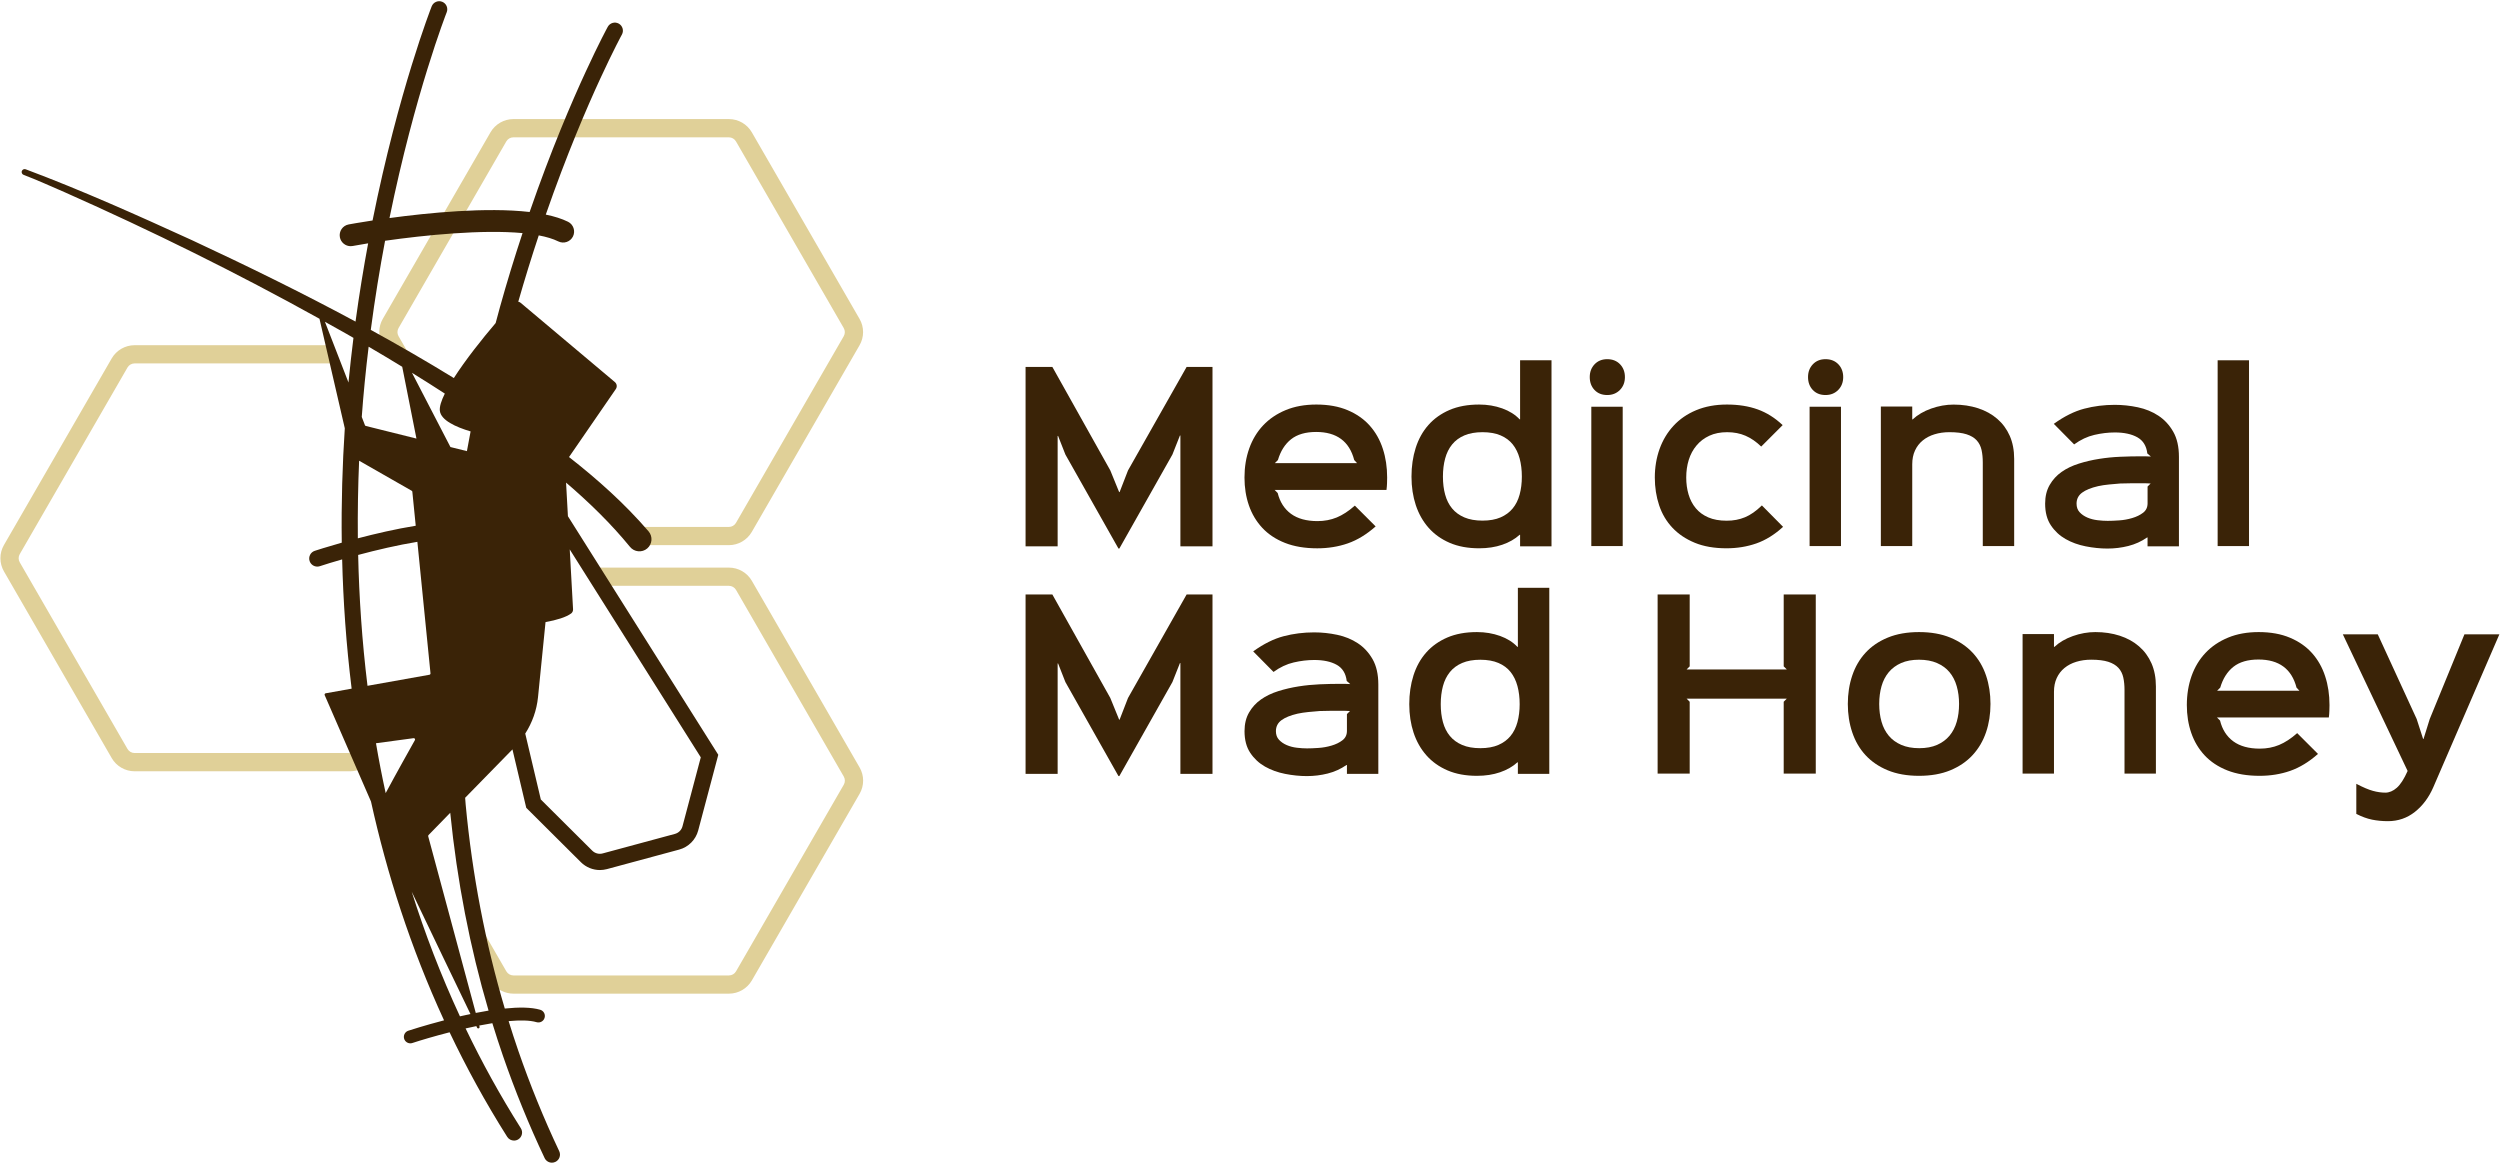 <svg xmlns="http://www.w3.org/2000/svg" fill="none" viewBox="0 0 1145 533" height="533" width="1145">
<path fill="#3A2307" d="M555.309 250.205H540.62V199.463H540.412L536.964 208.18L512.66 251.233H512.256L487.952 208.18L484.608 199.671H484.4V250.218H469.711V168.055H481.98L508.522 215.453L512.569 225.381H512.777L516.628 215.453L543.47 168.055H555.322V250.205H555.309Z"></path>
<path fill="#3A2307" d="M635.313 218.706C635.313 219.448 635.3 220.333 635.261 221.334C635.222 222.349 635.144 223.364 635.014 224.379H583.764L585.182 225.797C586.197 229.922 588.227 233.083 591.258 235.321C594.303 237.546 598.349 238.665 603.411 238.665C606.585 238.665 609.526 238.105 612.219 236.999C614.925 235.881 617.683 234.085 620.52 231.574L630.044 241.098C625.919 244.741 621.691 247.33 617.332 248.852C612.974 250.375 608.303 251.129 603.306 251.129C597.634 251.129 592.703 250.297 588.513 248.644C584.324 246.992 580.863 244.689 578.13 241.761C575.398 238.821 573.355 235.399 572.002 231.483C570.649 227.567 569.973 223.312 569.973 218.719C569.973 213.931 570.701 209.481 572.145 205.396C573.603 201.311 575.723 197.785 578.534 194.805C581.331 191.839 584.779 189.51 588.864 187.818C592.95 186.127 597.621 185.281 602.89 185.281C608.355 185.281 613.143 186.14 617.228 187.87C621.314 189.588 624.683 191.956 627.364 194.961C630.031 197.967 632.021 201.493 633.336 205.552C634.663 209.586 635.313 213.97 635.313 218.706ZM621.548 212.123L620.234 210.704C618.009 202.13 612.193 197.837 602.812 197.837C597.946 197.837 594.121 198.956 591.31 201.181C588.513 203.405 586.496 206.58 585.286 210.704L583.868 212.123H621.548Z"></path>
<path fill="#3A2307" d="M710.591 250.207H696.201V244.937H695.993C693.833 246.902 691.179 248.411 688.044 249.491C684.908 250.571 681.369 251.118 677.453 251.118C672.327 251.118 667.825 250.285 663.987 248.633C660.148 246.98 656.909 244.677 654.319 241.75C651.717 238.809 649.766 235.348 648.439 231.367C647.124 227.386 646.461 223.027 646.461 218.304C646.461 213.581 647.098 209.184 648.387 205.137C649.675 201.091 651.613 197.591 654.215 194.65C656.818 191.71 660.044 189.42 663.882 187.768C667.734 186.115 672.248 185.283 677.453 185.283C681.239 185.283 684.765 185.881 688.044 187.052C691.322 188.236 693.964 189.902 695.993 192.061H696.201V165.012H710.591V250.207ZM697.008 218.291C697.008 215.247 696.67 212.488 695.993 209.99C695.317 207.492 694.276 205.345 692.858 203.563C691.439 201.78 689.579 200.388 687.289 199.412C684.999 198.437 682.228 197.942 678.988 197.942C675.748 197.942 672.977 198.437 670.687 199.412C668.397 200.388 666.511 201.78 665.066 203.563C663.609 205.358 662.555 207.492 661.879 209.99C661.202 212.488 660.864 215.26 660.864 218.291C660.864 221.336 661.202 224.081 661.879 226.54C662.555 229.012 663.609 231.12 665.066 232.876C666.524 234.633 668.397 235.999 670.687 236.975C672.977 237.951 675.748 238.445 678.988 238.445C682.228 238.445 684.986 237.951 687.237 236.975C689.501 235.999 691.361 234.633 692.806 232.876C694.263 231.12 695.317 228.999 695.993 226.501C696.67 224.003 697.008 221.271 697.008 218.291Z"></path>
<path fill="#3A2307" d="M744.213 172.712C744.213 175.08 743.458 177.031 741.936 178.593C740.414 180.141 738.475 180.922 736.107 180.922C733.674 180.922 731.735 180.141 730.278 178.593C728.821 177.044 728.105 175.08 728.105 172.712C728.105 170.344 728.847 168.392 730.33 166.831C731.814 165.283 733.739 164.502 736.107 164.502C738.54 164.502 740.492 165.283 741.988 166.831C743.471 168.392 744.213 170.357 744.213 172.712ZM743.198 250.1H728.821V186.282H743.198V250.1Z"></path>
<path fill="#3A2307" d="M816.65 241.293C812.734 244.871 808.649 247.408 804.394 248.891C800.14 250.375 795.586 251.116 790.72 251.116C785.112 251.116 780.272 250.271 776.187 248.579C772.101 246.888 768.692 244.598 765.96 241.696C763.228 238.795 761.198 235.36 759.884 231.418C758.57 227.476 757.906 223.234 757.906 218.706C757.906 214.048 758.635 209.69 760.079 205.643C761.536 201.597 763.657 198.045 766.467 195.013C769.265 191.969 772.726 189.588 776.85 187.87C780.975 186.153 785.658 185.281 790.928 185.281C796.197 185.281 800.881 186.023 805.006 187.506C809.13 188.989 812.942 191.383 816.455 194.701L806.632 204.524C804.342 202.299 801.935 200.647 799.437 199.567C796.939 198.487 794.129 197.941 791.032 197.941C787.922 197.941 785.203 198.487 782.874 199.567C780.545 200.647 778.581 202.13 777.006 204.03C775.419 205.916 774.235 208.115 773.454 210.613C772.674 213.111 772.296 215.818 772.296 218.719C772.296 221.491 772.648 224.067 773.363 226.474C774.066 228.868 775.172 230.962 776.655 232.758C778.138 234.553 780.051 235.946 782.38 236.96C784.709 237.975 787.532 238.483 790.837 238.483C793.881 238.483 796.666 237.962 799.19 236.908C801.727 235.868 804.303 234.059 806.944 231.483L816.65 241.293Z"></path>
<path fill="#3A2307" d="M844.186 172.712C844.186 175.08 843.431 177.031 841.909 178.593C840.386 180.141 838.448 180.922 836.08 180.922C833.647 180.922 831.708 180.141 830.251 178.593C828.794 177.044 828.078 175.08 828.078 172.712C828.078 170.344 828.82 168.392 830.303 166.831C831.786 165.283 833.712 164.502 836.08 164.502C838.513 164.502 840.464 165.283 841.961 166.831C843.444 168.392 844.186 170.357 844.186 172.712ZM843.171 250.1H828.794V186.282H843.171V250.1Z"></path>
<path fill="#3A2307" d="M922.49 210.206V250.11H908.113V211.819C908.113 209.724 907.931 207.812 907.553 206.094C907.176 204.377 906.434 202.906 905.328 201.683C904.222 200.46 902.661 199.537 900.67 198.899C898.68 198.262 896.065 197.936 892.825 197.936C890.392 197.936 888.128 198.262 886.033 198.899C883.938 199.537 882.13 200.486 880.608 201.735C879.085 202.985 877.901 204.52 877.069 206.341C876.223 208.163 875.807 210.258 875.807 212.626V250.097H861.43V186.2H875.807V192.081H876.015C878.24 189.987 881.063 188.334 884.472 187.124C887.881 185.914 891.303 185.303 894.75 185.303C898.797 185.303 902.531 185.862 905.94 186.968C909.349 188.087 912.289 189.7 914.748 191.834C917.207 193.955 919.12 196.557 920.473 199.628C921.813 202.685 922.49 206.211 922.49 210.206Z"></path>
<path fill="#3A2307" d="M997.953 209.291V250.21H983.576V246.164H983.368C980.74 247.985 977.864 249.286 974.755 250.067C971.645 250.848 968.47 251.238 965.231 251.238C961.991 251.238 958.66 250.9 955.251 250.223C951.843 249.547 948.772 248.441 946.04 246.879C943.307 245.331 941.056 243.236 939.3 240.595C937.544 237.967 936.672 234.649 936.672 230.668C936.672 227.363 937.361 224.501 938.754 222.107C940.133 219.713 941.954 217.722 944.218 216.135C946.482 214.547 949.11 213.285 952.116 212.336C955.121 211.386 958.231 210.67 961.432 210.163C964.632 209.655 967.846 209.33 971.06 209.2C974.26 209.07 977.253 208.992 980.024 208.992C980.571 208.992 981.39 208.992 982.509 208.992C983.628 208.992 984.487 209.031 985.098 209.096L983.472 207.678C983.069 204.23 981.546 201.771 978.918 200.287C976.29 198.804 972.842 198.063 968.587 198.063C965.543 198.063 962.42 198.44 959.22 199.182C956.006 199.923 952.922 201.38 949.956 203.54L940.64 194.12C945.428 190.672 950.073 188.369 954.562 187.185C959.051 186.002 963.721 185.416 968.587 185.416C972.1 185.416 975.613 185.793 979.126 186.535C982.639 187.277 985.775 188.565 988.546 190.386C991.318 192.208 993.581 194.654 995.338 197.724C997.081 200.756 997.953 204.62 997.953 209.291ZM984.994 221.443C984.461 221.378 983.693 221.339 982.717 221.339C981.741 221.339 981.052 221.339 980.649 221.339C979.23 221.339 977.721 221.339 976.108 221.339C974.494 221.339 972.803 221.378 971.06 221.443C969.381 221.573 967.664 221.729 965.907 221.898C964.164 222.068 962.511 222.315 960.963 222.653C957.736 223.395 955.277 224.397 953.586 225.646C951.908 226.895 951.062 228.573 951.062 230.655C951.062 232.281 951.53 233.595 952.48 234.61C953.417 235.625 954.601 236.432 956.019 237.043C957.437 237.655 958.986 238.058 960.664 238.253C962.342 238.461 963.891 238.552 965.309 238.552C966.727 238.552 968.457 238.487 970.513 238.344C972.569 238.214 974.573 237.85 976.524 237.277C978.476 236.705 980.141 235.898 981.52 234.844C982.899 233.803 983.589 232.359 983.589 230.538V222.835L984.994 221.443Z"></path>
<path fill="#3A2307" d="M1030.05 250.103H1015.68V165.012H1030.05V250.103Z"></path>
<path fill="#3A2307" d="M555.309 354.426H540.62V303.684H540.412L536.964 312.388L512.66 355.441H512.256L487.952 312.388L484.608 303.879H484.4V354.426H469.711V272.275H481.98L508.522 319.674L512.569 329.601H512.777L516.628 319.674L543.47 272.275H555.322V354.426H555.309Z"></path>
<path fill="#3A2307" d="M631.273 313.502V354.421H616.896V350.375H616.688C614.06 352.196 611.185 353.497 608.075 354.278C604.965 355.059 601.791 355.449 598.551 355.449C595.311 355.449 591.981 355.111 588.572 354.434C585.163 353.758 582.092 352.639 579.36 351.09C576.628 349.542 574.377 347.447 572.62 344.806C570.864 342.178 569.992 338.86 569.992 334.879C569.992 331.574 570.682 328.712 572.074 326.318C573.453 323.924 575.275 321.933 577.539 320.346C579.802 318.758 582.431 317.496 585.436 316.546C588.442 315.597 591.551 314.881 594.752 314.374C597.953 313.866 601.166 313.554 604.38 313.411C607.581 313.281 610.573 313.203 613.344 313.203C613.891 313.203 614.711 313.203 615.829 313.203C616.948 313.203 617.807 313.242 618.419 313.307L616.792 311.889C616.389 308.441 614.867 305.982 612.238 304.498C609.61 303.015 606.162 302.274 601.908 302.274C598.863 302.274 595.741 302.651 592.54 303.392C589.326 304.134 586.243 305.591 583.276 307.751L573.961 298.331C578.749 294.883 583.393 292.58 587.882 291.396C592.371 290.212 597.042 289.627 601.908 289.627C605.421 289.627 608.934 290.004 612.447 290.746C615.96 291.488 619.095 292.776 621.867 294.597C624.638 296.419 626.902 298.865 628.658 301.935C630.389 304.98 631.273 308.844 631.273 313.502ZM618.302 325.654C617.768 325.589 617 325.55 616.025 325.55C615.049 325.55 614.359 325.55 613.956 325.55C612.538 325.55 611.028 325.55 609.415 325.55C607.802 325.55 606.11 325.589 604.367 325.654C602.689 325.784 600.971 325.94 599.215 326.109C597.471 326.279 595.819 326.539 594.27 326.864C591.044 327.606 588.585 328.608 586.893 329.857C585.215 331.106 584.369 332.784 584.369 334.866C584.369 336.492 584.838 337.806 585.787 338.821C586.724 339.836 587.908 340.643 589.326 341.254C590.745 341.866 592.293 342.269 593.971 342.464C595.65 342.672 597.198 342.763 598.616 342.763C600.034 342.763 601.765 342.698 603.82 342.555C605.876 342.425 607.88 342.061 609.831 341.488C611.783 340.916 613.448 340.109 614.828 339.055C616.207 338.014 616.896 336.57 616.896 334.749V327.046L618.302 325.654Z"></path>
<path fill="#3A2307" d="M709.576 354.416H695.186V349.146H694.978C692.818 351.111 690.164 352.62 687.028 353.7C683.892 354.78 680.353 355.327 676.437 355.327C671.311 355.327 666.809 354.494 662.971 352.842C659.133 351.189 655.893 348.886 653.304 345.959C650.702 343.018 648.75 339.557 647.423 335.576C646.109 331.595 645.445 327.236 645.445 322.513C645.445 317.79 646.083 313.393 647.371 309.346C648.659 305.3 650.598 301.8 653.2 298.859C655.802 295.919 659.029 293.629 662.867 291.977C666.718 290.324 671.233 289.492 676.437 289.492C680.223 289.492 683.749 290.09 687.028 291.261C690.307 292.445 692.948 294.11 694.978 296.27H695.186V269.221H709.576V354.416ZM696.006 322.513C696.006 319.482 695.667 316.71 694.991 314.212C694.314 311.714 693.273 309.567 691.855 307.785C690.437 306.002 688.576 304.61 686.286 303.634C683.996 302.659 681.225 302.164 677.985 302.164C674.746 302.164 671.974 302.659 669.685 303.634C667.395 304.61 665.508 306.002 664.064 307.785C662.607 309.58 661.553 311.714 660.876 314.212C660.2 316.71 659.861 319.482 659.861 322.513C659.861 325.558 660.2 328.303 660.876 330.762C661.553 333.234 662.607 335.342 664.064 337.098C665.521 338.855 667.395 340.221 669.685 341.197C671.974 342.173 674.746 342.667 677.985 342.667C681.225 342.667 683.983 342.173 686.234 341.197C688.498 340.221 690.359 338.855 691.803 337.098C693.26 335.342 694.314 333.221 694.991 330.723C695.667 328.212 696.006 325.48 696.006 322.513Z"></path>
<path fill="#3A2307" d="M831.623 354.322H816.934V321.404L818.352 319.986H772.463L773.881 321.404V354.322H759.191V272.275H773.881V305.193L772.463 306.611H818.352L816.934 305.193V272.275H831.623V354.322Z"></path>
<path fill="#3A2307" d="M911.641 322.41C911.641 327.068 910.965 331.387 909.612 335.368C908.258 339.35 906.216 342.837 903.483 345.803C900.751 348.77 897.342 351.099 893.257 352.79C889.172 354.481 884.397 355.327 878.919 355.327C873.441 355.327 868.666 354.481 864.581 352.79C860.496 351.099 857.1 348.783 854.407 345.855C851.7 342.915 849.684 339.441 848.33 335.421C846.977 331.4 846.301 327.068 846.301 322.41C846.301 317.752 846.977 313.406 848.33 309.399C849.684 305.378 851.7 301.905 854.407 298.964C857.113 296.024 860.496 293.708 864.581 292.029C868.666 290.338 873.441 289.492 878.919 289.492C884.397 289.492 889.172 290.338 893.257 292.029C897.342 293.721 900.751 296.037 903.483 298.964C906.216 301.905 908.258 305.378 909.612 309.399C910.965 313.406 911.641 317.752 911.641 322.41ZM897.251 322.41C897.251 319.508 896.9 316.802 896.184 314.304C895.482 311.806 894.376 309.659 892.893 307.877C891.409 306.081 889.497 304.689 887.168 303.674C884.839 302.659 882.081 302.152 878.919 302.152C875.744 302.152 873.012 302.659 870.709 303.674C868.406 304.689 866.52 306.094 865.036 307.877C863.553 309.672 862.447 311.793 861.745 314.252C861.042 316.724 860.678 319.43 860.678 322.41C860.678 325.376 861.029 328.095 861.745 330.567C862.447 333.04 863.553 335.16 865.036 336.943C866.52 338.738 868.432 340.13 870.761 341.145C873.09 342.16 875.835 342.668 879.01 342.668C882.185 342.668 884.917 342.16 887.22 341.145C889.51 340.13 891.409 338.725 892.893 336.943C894.376 335.16 895.482 333.027 896.184 330.567C896.9 328.095 897.251 325.376 897.251 322.41Z"></path>
<path fill="#3A2307" d="M987.404 314.408V354.312H973.027V316.021C973.027 313.927 972.845 312.014 972.467 310.297C972.09 308.579 971.348 307.109 970.242 305.886C969.124 304.676 967.575 303.739 965.585 303.102C963.594 302.464 960.979 302.139 957.739 302.139C955.306 302.139 953.042 302.464 950.947 303.102C948.853 303.739 947.044 304.689 945.522 305.938C944 307.187 942.816 308.722 941.983 310.544C941.137 312.365 940.721 314.46 940.721 316.828V354.299H926.344V290.39H940.721V296.271H940.929C943.154 294.176 945.977 292.524 949.386 291.314C952.795 290.104 956.217 289.492 959.665 289.492C963.711 289.492 967.445 290.052 970.854 291.158C974.263 292.277 977.203 293.89 979.662 296.024C982.121 298.144 984.034 300.747 985.387 303.817C986.727 306.888 987.404 310.427 987.404 314.408Z"></path>
<path fill="#3A2307" d="M1066.91 322.93C1066.91 323.672 1066.89 324.556 1066.85 325.558C1066.82 326.573 1066.74 327.588 1066.61 328.59H1015.36L1016.78 330.008C1017.79 334.132 1019.82 337.307 1022.85 339.532C1025.9 341.757 1029.94 342.876 1035 342.876C1038.18 342.876 1041.12 342.316 1043.81 341.197C1046.52 340.078 1049.28 338.283 1052.11 335.772L1061.64 345.296C1057.51 348.939 1053.28 351.528 1048.93 353.05C1044.57 354.573 1039.9 355.327 1034.9 355.327C1029.23 355.327 1024.3 354.494 1020.11 352.842C1015.92 351.19 1012.46 348.887 1009.72 345.959C1006.99 343.019 1004.95 339.597 1003.6 335.681C1002.24 331.764 1001.57 327.51 1001.57 322.917C1001.57 318.129 1002.3 313.679 1003.74 309.594C1005.2 305.509 1007.32 301.983 1010.13 299.016C1012.92 296.05 1016.37 293.721 1020.46 292.029C1024.54 290.338 1029.21 289.492 1034.48 289.492C1039.95 289.492 1044.74 290.351 1048.82 292.081C1052.91 293.799 1056.28 296.167 1058.96 299.172C1061.62 302.178 1063.62 305.704 1064.93 309.763C1066.26 313.81 1066.91 318.207 1066.91 322.93ZM1053.13 316.347L1051.81 314.928C1049.59 306.354 1043.77 302.061 1034.39 302.061C1029.53 302.061 1025.7 303.18 1022.89 305.404C1020.09 307.629 1018.08 310.804 1016.87 314.928L1015.45 316.347H1053.13Z"></path>
<path fill="#3A2307" d="M1144.72 290.51L1114.43 360.599C1112.4 365.257 1109.61 369.004 1106.03 371.841C1102.45 374.677 1098.33 376.095 1093.67 376.095C1091.11 376.095 1088.67 375.861 1086.38 375.393C1084.08 374.924 1081.69 374.04 1079.19 372.764V358.986C1082.3 360.612 1084.85 361.692 1086.84 362.226C1088.83 362.772 1090.7 363.032 1092.46 363.032C1094.28 363.032 1096.04 362.291 1097.73 360.807C1099.42 359.324 1101.07 356.761 1102.69 353.105L1073.01 290.51H1089.01L1106.84 329.308L1109.78 338.429H1109.98L1112.82 329.308L1128.72 290.51H1144.72Z"></path>
<path fill="#E0D098" d="M163.513 343.123C162.828 344.217 161.636 344.886 160.346 344.886H61.631C60.309 344.886 59.068 344.168 58.398 343.025L9.041 257.535C8.371 256.392 8.371 254.955 9.041 253.796L58.398 168.306C59.068 167.147 60.309 166.445 61.631 166.445H153.146C152.672 165.335 152.231 164.208 151.79 163.081C151.595 162.657 151.399 162.216 151.186 161.808C150.55 160.6 150.174 159.342 150.043 158.102H61.631C57.337 158.102 53.321 160.42 51.165 164.143L1.808 249.616C-0.347 253.339 -0.347 257.976 1.808 261.698L51.165 347.204C53.321 350.927 57.321 353.246 61.631 353.246H160.346C163.709 353.246 166.893 351.809 169.146 349.409C168.591 348.87 168.036 348.347 167.465 347.825C165.832 346.388 164.542 344.788 163.513 343.123Z"></path>
<path fill="#E0D098" d="M393.7 351.496L344.342 266.006C342.187 262.283 338.187 259.965 333.876 259.965H271.816C273.955 262.594 275.963 265.353 277.531 268.308H333.86C335.183 268.308 336.423 269.026 337.093 270.169L386.45 355.659C387.12 356.818 387.12 358.239 386.45 359.398L337.093 444.888C336.423 446.047 335.183 446.749 333.86 446.749H235.145C233.823 446.749 232.582 446.031 231.912 444.888L215.242 416.021C215.765 417.883 216.124 419.711 216.108 421.622C217.414 425.867 219.063 429.899 220.353 434.438C220.598 435.304 220.679 436.12 220.712 436.904C221.871 437.704 222.785 438.863 223.259 440.284C224.336 443.582 225.12 446.896 225.545 450.325C227.814 453.296 231.374 455.093 235.162 455.093H333.876C338.17 455.093 342.187 452.774 344.342 449.051L393.7 363.562C395.855 359.855 395.855 355.218 393.7 351.496Z"></path>
<path fill="#E0D098" d="M393.68 146.068L344.323 60.578C342.167 56.856 338.167 54.537 333.857 54.537H235.125C230.831 54.537 226.815 56.856 224.66 60.578L175.302 146.068C173.261 149.611 173.18 153.954 175.025 157.579C179.253 157.693 181.964 160.093 183.156 163.179C184.527 163.179 185.899 163.277 187.237 163.538C187.515 163.522 187.793 163.571 188.07 163.571L182.535 153.987C181.866 152.828 181.866 151.407 182.535 150.248L231.893 64.758C232.562 63.599 233.803 62.897 235.125 62.897H333.84C335.163 62.897 336.404 63.615 337.073 64.758L386.431 150.248C387.1 151.407 387.1 152.828 386.431 153.987L337.073 239.477C336.404 240.636 335.163 241.338 333.84 241.338H290.981C291.749 244.048 291.406 247.167 289.936 249.681H333.84C338.135 249.681 342.151 247.363 344.306 243.64L393.664 158.15C395.835 154.411 395.835 149.791 393.68 146.068Z"></path>
<path fill="#3A2307" d="M260.107 236.43L259.258 221.034C269.821 230.079 279.781 239.761 288.516 250.439C290.459 252.872 294.067 253.215 296.435 251.19C298.77 249.198 299.047 245.704 297.055 243.369C286.083 230.634 273.691 219.564 260.613 209.327L282.034 178.207C282.753 177.162 282.557 175.791 281.593 174.974L238.424 138.662C238.097 138.385 237.738 138.254 237.363 138.189C240.285 127.984 243.42 117.812 246.751 107.804C250.261 108.473 253.298 109.371 255.698 110.563C258.18 111.788 261.2 110.775 262.425 108.294C263.65 105.812 262.637 102.791 260.156 101.567C257.315 100.163 253.853 99.085 249.967 98.285C259.502 70.855 268.76 49.336 275.013 35.817C280.908 23.049 284.793 15.881 284.842 15.816C285.822 14.02 285.153 11.783 283.373 10.803C281.577 9.824 279.34 10.493 278.361 12.273C278.197 12.567 274.311 19.702 268.319 32.715C261.903 46.576 252.351 68.798 242.571 97.093C222.782 94.807 196.104 97.469 178.388 99.869C190.03 42.837 204.398 6.117 204.594 5.611C205.345 3.717 204.414 1.562 202.52 0.811C200.626 0.06 198.471 0.991 197.72 2.885C197.508 3.407 182.503 41.776 170.633 100.979C164.445 101.926 160.363 102.661 159.694 102.791C156.967 103.297 155.155 105.91 155.661 108.637C156.102 111.053 158.224 112.751 160.592 112.751C160.886 112.751 161.196 112.718 161.506 112.669C163.531 112.294 165.931 111.886 168.608 111.445C166.502 122.76 164.543 134.728 162.828 147.283C138.256 134.042 113.177 121.764 87.87 109.975C62.791 98.53 37.598 87.215 11.719 77.517C11.017 77.288 10.266 77.631 10.005 78.333C9.695 79.117 10.217 79.966 11.001 80.162C16.144 82.072 24.716 85.925 29.826 88.129C69.453 105.73 108.426 124.948 146.322 145.993L157.914 196.151C156.836 212.625 156.281 230.161 156.526 248.545C149.571 250.521 144.787 252.072 144.15 252.284C142.207 252.921 141.162 255.011 141.799 256.954C142.305 258.505 143.758 259.501 145.309 259.501C145.685 259.501 146.077 259.436 146.468 259.321C149.114 258.456 152.624 257.362 156.706 256.203C157.179 275.224 158.534 295.045 161.049 315.406L149.146 317.528C148.771 317.61 148.542 318.018 148.705 318.377L169.915 367.098C177.229 400.177 188.005 433.942 203.369 467.315C194.438 469.65 187.695 471.838 187.009 472.066C185.458 472.572 184.609 474.254 185.115 475.805C185.523 477.046 186.683 477.846 187.924 477.846C188.234 477.846 188.544 477.797 188.854 477.699C192.724 476.425 198.912 474.58 205.916 472.784C213.59 488.9 222.325 504.9 232.301 520.672C233.003 521.783 234.195 522.387 235.42 522.387C236.089 522.387 236.775 522.207 237.395 521.815C239.126 520.721 239.632 518.436 238.538 516.721C229.019 501.668 220.627 486.401 213.247 471.021C214.88 470.646 216.529 470.303 218.162 469.96C218.276 470.188 218.407 470.45 218.505 470.678C218.831 471.331 219.811 470.956 219.631 470.237L219.484 469.699C221.509 469.307 223.517 468.931 225.493 468.621C227.027 473.617 228.644 478.63 230.342 483.544C235.877 499.561 242.293 515.317 249.429 530.387C250.065 531.726 251.388 532.51 252.776 532.51C253.298 532.51 253.837 532.395 254.359 532.151C256.204 531.285 256.988 529.081 256.123 527.236C249.102 512.411 242.783 496.9 237.346 481.144C235.812 476.703 234.358 472.197 232.954 467.674C238.13 467.201 242.653 467.25 245.755 468.164C247.322 468.621 248.971 467.723 249.429 466.139C249.886 464.572 248.988 462.923 247.404 462.466C243.306 461.274 237.542 461.257 231.191 461.911C222.325 432.048 216.284 400.65 213.28 368.535C213.182 367.49 213.117 366.428 213.035 365.383L228.693 349.366L234.701 343.227L240.775 368.943L241.02 369.971L266.066 394.903C268.401 397.222 271.552 398.479 274.768 398.479C275.83 398.479 276.907 398.332 277.969 398.054L311.08 389.107C315.309 387.964 318.64 384.617 319.767 380.388L328.975 345.693L260.107 236.43ZM167.025 175.252C167.563 169.668 168.184 164.182 168.837 158.794C173.996 161.815 179.123 164.868 184.217 167.986L190.732 200.869L167.547 195.09C167.351 195.057 167.221 194.926 167.139 194.73L165.686 190.959C166.078 185.603 166.518 180.346 167.025 175.252ZM201.459 188.2C201.998 192.461 208.627 195.547 215.533 197.588C215.517 197.686 215.5 197.767 215.484 197.865C214.913 200.772 214.357 203.694 213.851 206.617L206.341 204.755H206.308L188.691 170.746C193.736 173.864 198.765 177.032 203.728 180.264C202.096 183.546 201.214 186.306 201.459 188.2ZM176.364 110.269C194.748 107.657 220.839 105.045 239.322 106.759C235.632 117.91 232.154 129.258 228.987 140.622C228.301 143.054 227.664 145.504 227.011 147.953C220.79 155.251 213.166 164.851 207.859 173.146C195.369 165.472 182.666 158.141 169.817 151.088C171.711 136.687 173.947 123.037 176.364 110.269ZM148.82 147.381C152.085 149.194 155.351 151.006 158.6 152.851C159.694 153.471 160.788 154.108 161.881 154.745C161.081 161.129 160.347 167.643 159.694 174.289C159.661 174.599 159.645 174.909 159.612 175.203L148.82 147.381ZM164.478 211.009L188.56 224.773C188.756 224.887 188.854 225.05 188.854 225.246L190.405 240.79C181.278 242.259 171.841 244.463 163.89 246.553C163.775 234.291 163.988 222.405 164.478 211.009ZM191.156 248.153L197.165 308.385C197.197 308.711 196.969 308.989 196.675 309.038L168.314 314.099C165.784 293.462 164.461 273.379 164.037 254.162C172.429 251.909 182.095 249.639 191.156 248.153ZM172.2 340.403L189.426 338.084C189.915 338.035 190.275 338.541 190.03 338.966C188.021 342.558 181.278 354.558 176.641 363.245C174.96 355.587 173.49 347.979 172.2 340.403ZM188.56 408.39C197.867 427.901 208.904 450.808 215.468 464.425C213.835 464.768 212.219 465.127 210.651 465.486C201.867 446.53 194.569 427.427 188.56 408.39ZM223.762 462.857C221.819 463.168 219.86 463.527 217.9 463.919L196.12 383.05C196.071 382.854 196.12 382.641 196.25 382.478L206.21 372.257C209.329 403.393 215.223 433.828 223.762 462.857ZM312.583 378.445C312.142 380.143 310.803 381.466 309.121 381.923L276.009 390.87C274.328 391.328 272.499 390.838 271.258 389.613L247.698 366.167L240.563 335.978C243.763 330.982 245.804 325.3 246.408 319.324L249.853 284.922C254.963 283.992 259.29 282.686 261.641 280.922C261.723 280.873 261.805 280.792 261.854 280.71C262.294 280.269 262.49 279.616 262.458 278.979L260.939 251.631L320.958 346.852L312.583 378.445Z"></path>
</svg>
